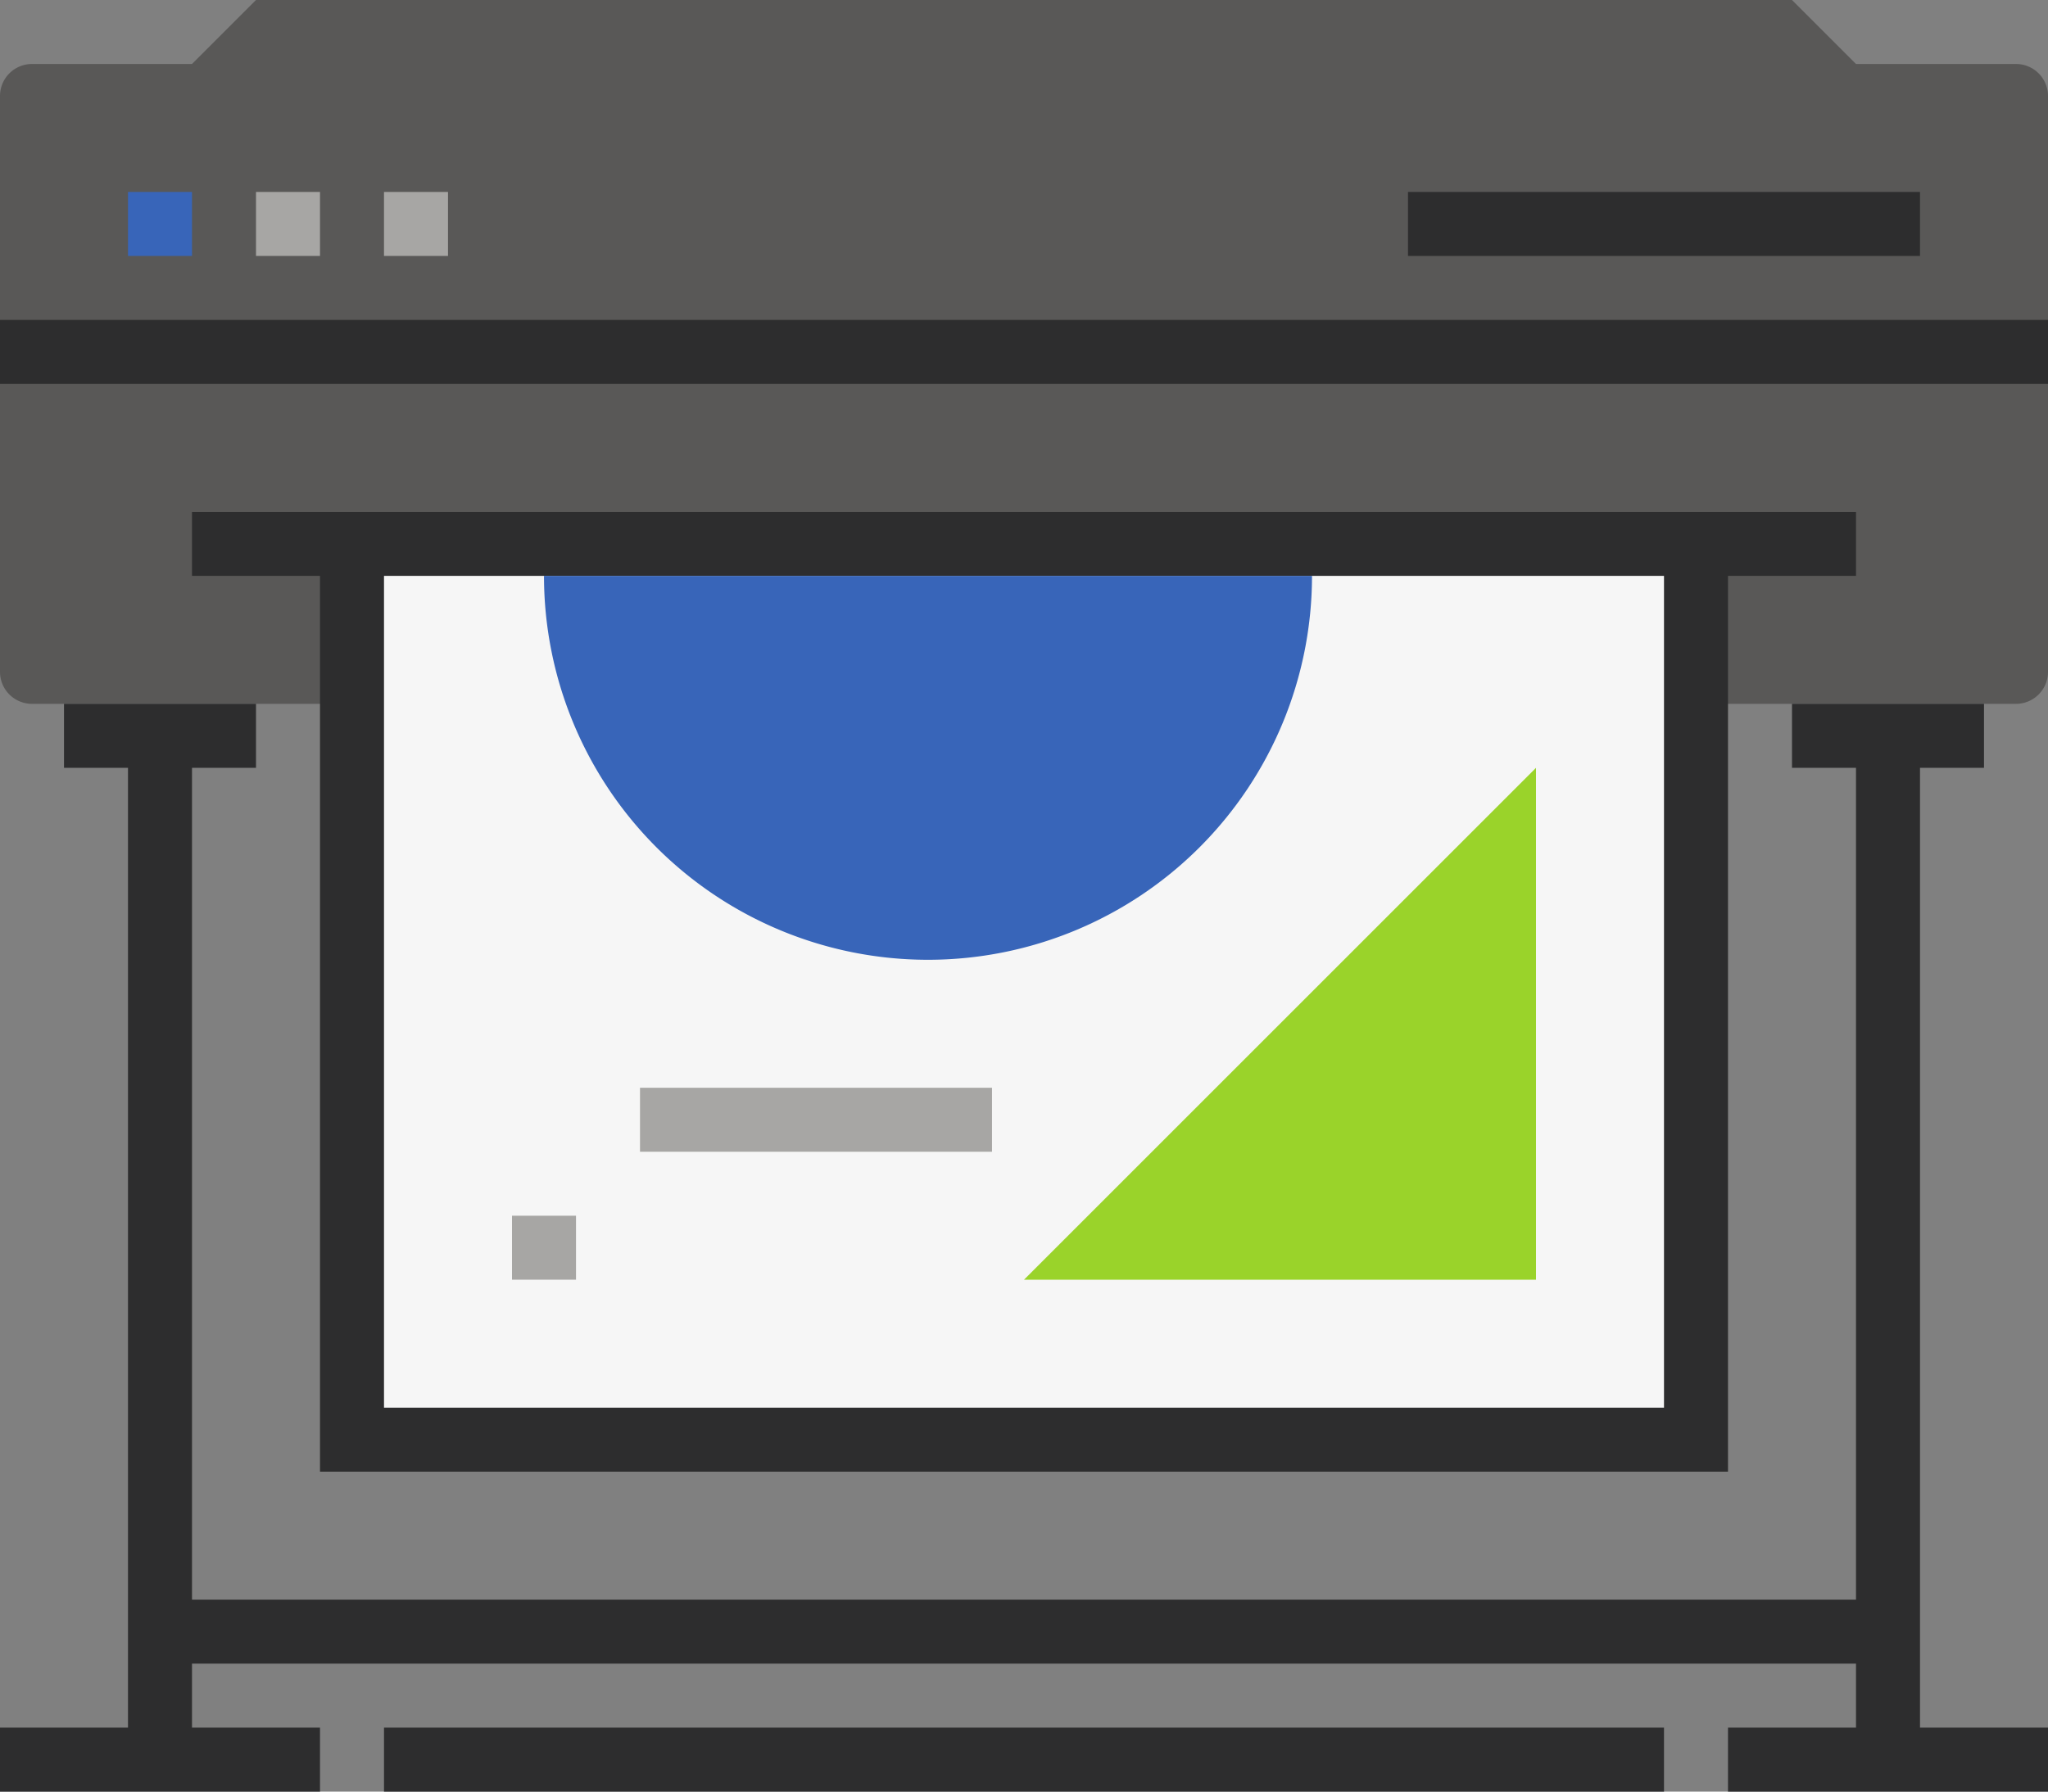 <svg id="Layer_1" data-name="Layer 1" xmlns="http://www.w3.org/2000/svg" viewBox="0 0 64 56"><rect x="0" y="0" width="64" height="56" fill="#808080" stroke="none"/><defs><style>.cls-1{fill:#595857;}.cls-2{fill:#f6f6f6;}.cls-3{fill:#2d2d2e;}.cls-4{fill:#3865b9;}.cls-5{fill:#a7a6a4;}.cls-6{fill:#9ad32a;}</style></defs><title>managed_print_icon</title><path class="cls-1" d="M928.88,493.55a1,1,0,0,1-1-1v-18a1,1,0,0,1,1-1h5l2-2h48l2,2h5a1,1,0,0,1,1,1v18a1,1,0,0,1-1,1Z" transform="translate(-927.88 -471.55)"/><rect class="cls-2" x="11" y="17" width="42" height="28"/><rect class="cls-3" x="6" y="16" width="52" height="2"/><polygon class="cls-3" points="54 46 10 46 10 17 12 17 12 44 52 44 52 17 54 17 54 46"/><rect class="cls-4" x="4" y="6" width="2" height="2"/><rect class="cls-5" x="8" y="6" width="2" height="2"/><rect class="cls-5" x="12" y="6" width="2" height="2"/><rect class="cls-3" x="44" y="6" width="16" height="2"/><rect class="cls-3" y="10" width="64" height="2"/><polygon class="cls-6" points="48 40 32 40 48 24 48 40"/><path class="cls-4" d="M968.88,489.55a12,12,0,1,1-24,0Z" transform="translate(-927.88 -471.55)"/><rect class="cls-5" x="20" y="34" width="11" height="2"/><rect class="cls-5" x="16" y="38" width="2" height="2"/><rect class="cls-3" x="2" y="22" width="6" height="2"/><rect class="cls-3" x="4" y="23" width="2" height="32"/><rect class="cls-3" x="56" y="22" width="6" height="2"/><rect class="cls-3" x="58" y="23" width="2" height="32"/><rect class="cls-3" x="54" y="54" width="10" height="2"/><rect class="cls-3" x="12" y="54" width="40" height="2"/><rect class="cls-3" x="5" y="50" width="54" height="2"/><rect class="cls-3" y="54" width="10" height="2"/></svg>